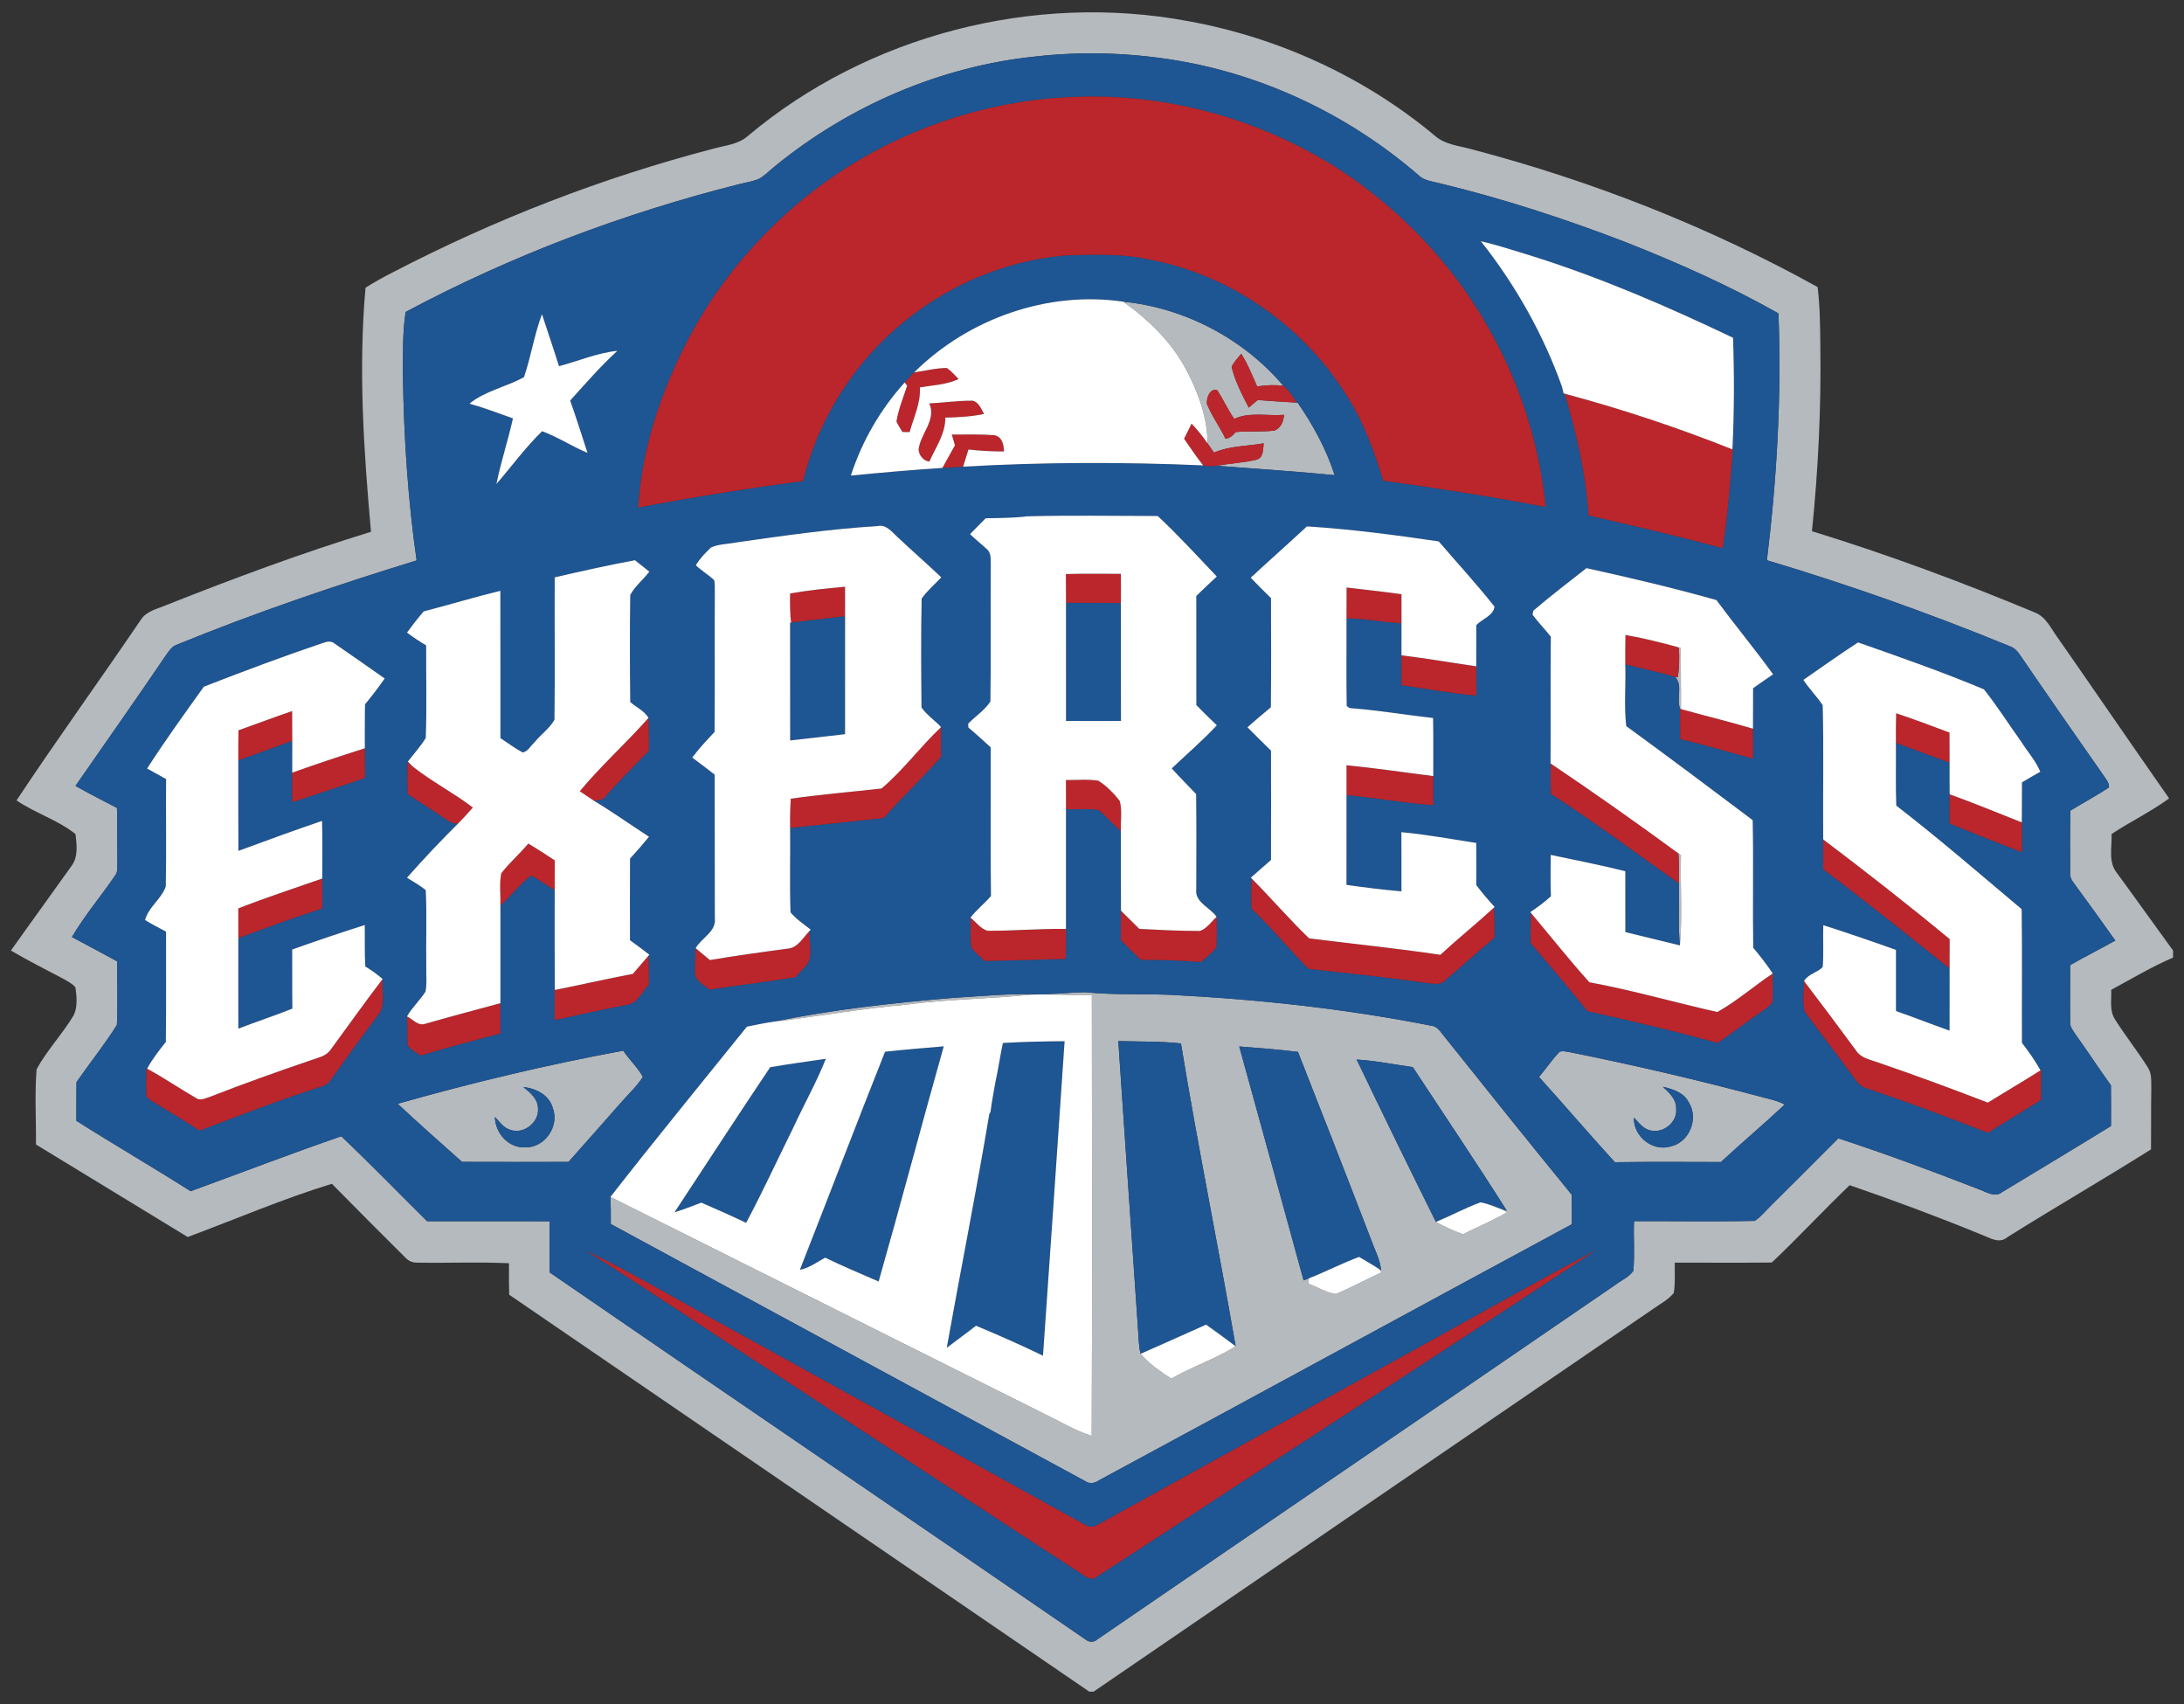 <?xml version="1.0" encoding="utf-8"?>
<!-- Generator: Adobe Illustrator 17.0.0, SVG Export Plug-In . SVG Version: 6.00 Build 0)  -->
<!DOCTYPE svg PUBLIC "-//W3C//DTD SVG 1.1//EN" "http://www.w3.org/Graphics/SVG/1.1/DTD/svg11.dtd">
<svg version="1.1" id="Layer_1" xmlns="http://www.w3.org/2000/svg" xmlns:xlink="http://www.w3.org/1999/xlink" x="0px" y="0px"
	 width="200px" height="156px" viewBox="0 0 200 156" style="enable-background:new 0 0 200 156;" xml:space="preserve">
<rect x="0" y="0" width="200" height="156" fill="#333333" stroke="none"/>
<path id="color3" style="fill:#B5BABE;" d="M193.371,76.352c1.723-1.137,3.597-2.04,5.267-3.258
	c-3.42-4.889-6.786-9.81-10.196-14.703c-0.625-0.836-1.075-1.938-2.121-2.327c-6.68-2.78-13.473-5.309-20.391-7.431
	c0.573-5.615,0.847-11.26,0.768-16.905c-0.02-1.818-0.026-3.641-0.25-5.449c-9.957-5.516-20.639-9.712-31.646-12.603
	c-1.176-0.333-2.494-0.421-3.438-1.279c-6.435-5.362-14.294-8.961-22.529-10.455C94.717-0.71,79.477,3.199,68.474,12.459
	c-0.87,0.769-2.067,0.848-3.135,1.15c-10.175,2.648-20.034,6.474-29.36,11.318c-0.857,0.431-1.691,0.904-2.505,1.412
	c-0.668,7.442-0.164,14.923,0.5,22.346c-6.343,1.945-12.563,4.258-18.729,6.704c-0.83,0.354-1.842,0.545-2.357,1.364
	c-3.753,5.531-7.68,10.952-11.375,16.523c1.718,1.17,3.781,1.786,5.405,3.086c0.106,0.953,0.257,2.059-0.349,2.888
	C4.725,81.847,2.84,84.421,1,87.023c1.565,0.913,3.174,1.739,4.778,2.574c0.399,0.225,0.824,0.439,1.131,0.793
	c0.111,0.83,0.211,1.746-0.146,2.532c-1.025,1.728-2.452,3.203-3.411,4.968c-0.185,2.283-0.037,4.592-0.058,6.887
	c4.628,2.827,9.268,5.64,13.896,8.47c4.394-1.634,8.715-3.497,13.202-4.873c2.231,2.266,4.474,4.52,6.731,6.76
	c0.303,0.352,0.745,0.484,1.202,0.462c2.761,0.043,5.525-0.077,8.287,0.053c-0.013,0.959-0.008,1.918,0.016,2.88
	c17.708,12.114,35.422,24.223,53.126,36.342h0.391c17.103-11.708,34.215-23.408,51.331-35.103c0.621-0.438,1.329-0.795,1.802-1.406
	c0.148-0.914,0.08-1.844,0.086-2.766c2.961-0.011,5.924,0.02,8.885-0.011c2.441-2.296,4.71-4.767,7.135-7.08
	c4.047,1.383,8.053,2.883,12.012,4.501c0.768,0.28,1.662,0.915,2.421,0.264c4.355-2.734,8.813-5.304,13.162-8.044
	c0.019-1.86-0.002-3.721,0.027-5.582c-0.019-0.652,0.064-1.366-0.325-1.934c-0.943-1.504-2.059-2.891-3.002-4.392
	c-0.523-0.801-0.301-1.802-0.344-2.698c1.87-1.015,3.705-2.115,5.663-2.953v-0.649c-1.723-2.358-3.409-4.742-5.137-7.094
	C193.035,78.921,193.416,77.542,193.371,76.352z M189.574,88.355c0.005,1.737-0.022,3.475,0.002,5.215
	c-0.034,0.465,0.298,0.821,0.531,1.189c1.092,1.517,2.109,3.084,3.201,4.601c0.015,1.242,0.007,2.484,0.007,3.727
	c-3.298,2.034-6.627,4.019-9.939,6.032c-0.695,0.576-1.529-0.031-2.233-0.27c-4.23-1.644-8.489-3.226-12.801-4.636
	c-2.047,2.065-4.112,4.11-6.17,6.161c-0.489,0.467-0.907,1.025-1.48,1.395c-3.684,0.082-7.374,0.016-11.057,0.028
	c-0.062,1.516,0.079,3.04-0.064,4.55c-0.38,0.558-1.048,0.835-1.575,1.231c-15.83,10.856-31.694,21.668-47.524,32.52
	c-0.3,0.277-0.758,0.255-1.061,0c-16.337-11.236-32.749-22.37-49.081-33.612c-0.005-1.562,0-3.121-0.005-4.68
	c-3.737,0-7.476-0.008-11.216-0.005c-2.619-2.591-5.182-5.244-7.859-7.776c-4.627,1.597-9.196,3.353-13.792,5.029
	c-3.459-2.196-7.003-4.254-10.465-6.445c0.005-1.182-0.002-2.363,0.011-3.542c1.216-1.753,2.569-3.424,3.7-5.235
	c0.098-1.936,0.01-3.879,0.032-5.818c-1.383-0.744-2.759-1.496-4.15-2.228c1.177-2,2.698-3.774,3.996-5.694
	c0.221-0.31,0.136-0.714,0.169-1.065c-0.027-1.687,0.018-3.375-0.04-5.061C9.438,73.311,8.162,72.65,6.91,71.95
	c2.79-4.017,5.61-8.015,8.356-12.064c0.249-0.344,0.502-0.723,0.925-0.864c7.185-2.939,14.545-5.434,21.96-7.715
	c-0.801-5.607-1.171-11.273-1.253-16.937c0.021-1.937-0.055-3.889,0.248-5.812c9.622-5.139,19.902-9.016,30.476-11.683
	c0.623-0.161,1.271-0.251,1.868-0.494c0.555-0.309,0.993-0.775,1.482-1.171c6.789-5.536,15.166-9.156,23.898-10.045
	c4.043-0.454,8.15-0.351,12.169,0.254c8.425,1.263,16.416,5.05,22.853,10.61c0.521,0.523,1.285,0.571,1.962,0.753
	c5.786,1.398,11.463,3.248,17.019,5.388c4.786,1.889,9.506,3.985,13.987,6.519c0.296,7.547-0.142,15.109-1.056,22.6
	c7.526,2.243,14.941,4.876,22.206,7.856c0.436,0.135,0.745,0.473,0.991,0.842c2.567,3.758,5.172,7.492,7.782,11.221
	c0.178,0.262,0.381,0.54,0.341,0.881c-1.144,0.761-2.362,1.412-3.534,2.124c-0.033,1.874-0.026,3.748-0.017,5.621
	c-0.048,0.407,0.139,0.77,0.386,1.078c1.266,1.724,2.518,3.452,3.752,5.193C192.339,86.871,190.939,87.579,189.574,88.355z
	 M118.745,36.861c-1.193-0.064-2.382-0.153-3.573-0.241c-0.272,0.233-0.544,0.465-0.817,0.7c-0.614-1.205-1.264-2.42-1.57-3.743
	c0.222-0.446,0.565-0.81,0.883-1.191c0.595,0.941,1.009,1.977,1.454,2.994c0.795-0.127,1.604-0.163,2.405-0.057
	c-3.642-4.311-9.041-7.144-14.654-7.704c2.312,1.649,4.398,3.671,5.746,6.203c1.099,2.082,1.964,4.389,1.964,6.772
	c0.197,0.281,0.39,0.564,0.59,0.844c1.437-0.623,3.029-0.587,4.551-0.852c-0.071,0.539,0,1.322-0.667,1.499
	c-1.206,0.288-2.451,0.343-3.671,0.555c3.613,0.277,7.23,0.507,10.838,0.861c-0.77-2.378-1.974-4.587-3.391-6.635L118.745,36.861z
	 M116.684,39.422c-1.174,0.132-2.36,0.024-3.537,0.132c-0.238,0.305-0.521,0.566-0.92,0.621c-0.518-1.097-1.259-2.082-1.706-3.208
	c-0.053-0.529,0.274-1.456,0.944-1.247c0.562,0.851,0.976,1.792,1.558,2.629c1.424-0.658,3.044-0.246,4.556-0.37
	C117.552,38.571,117.289,39.224,116.684,39.422z M153.932,64.913l-0.079-0.053c-0.375-0.92,0.305-2.149-0.481-2.905l0.031,0.004
	l0.238,0.045c0.15-0.881,0.15-1.777,0.106-2.662c-0.082-0.041-0.245-0.121-0.328-0.164c0.128,0.037,0.381,0.106,0.507,0.14
	C153.911,61.181,153.947,63.047,153.932,64.913z M153.836,86.546c-0.18-1.885-0.05-3.781-0.084-5.672
	c0.021-0.916,0.011-1.836-0.053-2.751c0.058,0.042,0.177,0.128,0.236,0.172C153.86,81.044,154.072,83.803,153.836,86.546z
	 M94.342,91.064c1.882-0.084,3.764,0.078,5.645,0.051c0.019,13.443,0.046,26.889-0.013,40.332c-1.134-0.346-2.18-0.897-3.222-1.452
	c-13.62-6.798-27.235-13.611-40.851-20.421c0.034,0.828,0.038,1.654,0.034,2.485c14.475,7.84,28.945,15.683,43.42,23.524
	c0.404,0.292,0.888,0.222,1.276-0.058c14.449-7.796,28.866-15.652,43.313-23.448c0.005-0.901,0.005-1.802-0.015-2.701
	c-3.899-4.781-7.765-9.593-11.609-14.416c-0.359-0.403-0.64-0.997-1.24-1.054c-7.917-1.565-15.965-2.432-24.02-2.835
	c-2.56-0.098-5.126,0.03-7.68-0.236c-1.585,0.028-3.163,0.24-4.753,0.189c-2.485-0.063-4.958,0.192-7.434,0.336
	c-5.486,0.463-10.974,1.068-16.369,2.178c4.054-0.477,8.076-1.213,12.149-1.565C86.747,91.464,90.561,91.462,94.342,91.064z
	 M129.376,97.692c2.875,4.376,5.809,8.719,8.609,13.143l-0.353-0.083l0.37,0.233c-1.292,0.766-2.688,1.329-4.024,2.007
	c-0.857-0.311-1.688-0.681-2.482-1.125c-2.458-4.936-4.871-9.894-7.26-14.866C125.964,97.101,127.663,97.457,129.376,97.692z
	 M118.861,96.299c2.259,5.738,4.506,11.482,6.718,17.241c0.323,0.909,0.809,1.779,0.893,2.759l-0.172-0.113l0.219,0.293
	c-1.393,0.648-2.753,1.368-4.157,1.982c-0.899-0.077-1.686-0.655-2.54-0.93c0.008-0.125,0.026-0.376,0.034-0.5
	c-0.119,0.045-0.359,0.139-0.479,0.187c-1.96-7.14-3.918-14.281-5.894-21.416C115.277,95.941,117.074,96.077,118.861,96.299z
	 M108.146,95.525c1.518,9.266,3.403,18.473,5.01,27.725c-1.86,1.176-3.991,1.858-5.895,2.965c-0.999-0.669-2.03-1.342-2.804-2.276
	c-0.188-0.673-0.173-1.378-0.231-2.068c-0.598-8.854-1.229-17.706-1.818-26.559C104.321,95.367,106.24,95.32,108.146,95.525z
	 M58.872,98.589c-0.483-0.881-1.245-1.565-1.796-2.4c-6.956,1.282-13.851,2.927-20.655,4.86c1.924,1.818,3.922,3.554,5.893,5.32
	c3.251,0.013,6.499,0.008,9.747,0.006c1.593-1.802,3.202-3.593,4.78-5.405C57.528,100.184,58.309,99.471,58.872,98.589z
	 M48.088,105.039c-1.527,0.076-2.743-1.312-2.767-2.782c0.423,0.422,0.775,0.989,1.382,1.167c1.223,0.476,2.687-0.666,2.566-1.959
	c-0.014-0.864-0.726-1.459-1.348-1.948c1.16,0.122,2.381,0.724,2.706,1.938C51.254,103.11,49.871,105.1,48.088,105.039z
	 M143.779,96.329c-0.32-0.032-0.664-0.164-0.971-0.029c-0.689,0.711-1.231,1.543-1.873,2.294c2.331,2.588,4.6,5.232,6.947,7.806
	c3.236-0.047,6.472-0.022,9.709-0.016c1.92-1.782,3.928-3.467,5.838-5.257c-0.568-0.33-1.218-0.466-1.847-0.628
	C155.695,98.921,149.754,97.529,143.779,96.329z M153.007,104.951c-1.658,0.519-3.452-0.921-3.383-2.636
	c0.457,0.461,0.872,1.069,1.563,1.186c1.162,0.259,2.441-0.785,2.308-2.001c0.035-0.865-0.647-1.47-1.218-2.008
	c0.905,0.217,1.91,0.515,2.364,1.417C155.592,102.372,154.716,104.569,153.007,104.951z"/>
<path id="color2" style="fill:#1E5593;" d="M189.574,79.838c-0.009-1.873-0.017-3.747,0.017-5.621
	c1.172-0.713,2.39-1.364,3.534-2.124c0.04-0.341-0.163-0.618-0.341-0.881c-2.61-3.728-5.215-7.463-7.782-11.221
	c-0.246-0.369-0.556-0.708-0.991-0.842c-7.265-2.981-14.68-5.613-22.206-7.856c0.914-7.492,1.353-15.053,1.056-22.6
	c-4.481-2.534-9.201-4.63-13.987-6.519c-5.555-2.141-11.233-3.991-17.019-5.388c-0.677-0.182-1.441-0.23-1.962-0.753
	c-6.437-5.56-14.428-9.347-22.853-10.61c-4.019-0.606-8.127-0.708-12.169-0.254c-8.732,0.888-17.108,4.509-23.898,10.045
	c-0.489,0.397-0.928,0.862-1.482,1.171c-0.597,0.243-1.245,0.333-1.868,0.494c-10.573,2.667-20.854,6.544-30.476,11.683
	c-0.303,1.922-0.228,3.875-0.248,5.812c0.082,5.663,0.452,11.329,1.253,16.937c-7.416,2.281-14.775,4.776-21.96,7.715
	c-0.423,0.14-0.676,0.52-0.925,0.864C12.52,63.935,9.7,67.933,6.91,71.95c1.253,0.7,2.528,1.361,3.802,2.016
	c0.058,1.686,0.013,3.374,0.04,5.061c-0.032,0.351,0.052,0.755-0.169,1.065c-1.299,1.92-2.82,3.694-3.996,5.694
	c1.391,0.732,2.767,1.484,4.15,2.228c-0.022,1.94,0.066,3.883-0.032,5.818c-1.131,1.811-2.484,3.482-3.7,5.235
	c-0.013,1.179-0.005,2.36-0.011,3.542c3.462,2.191,7.006,4.249,10.465,6.445c4.596-1.677,9.165-3.432,13.792-5.029
	c2.677,2.532,5.24,5.185,7.859,7.776c3.74-0.003,7.479,0.005,11.216,0.005c0.005,1.559,0,3.118,0.005,4.68
	c16.332,11.242,32.743,22.376,49.081,33.612c0.303,0.255,0.761,0.277,1.061,0c15.83-10.853,31.694-21.664,47.524-32.52
	c0.526-0.396,1.195-0.674,1.575-1.231c0.142-1.51,0.002-3.034,0.064-4.55c3.683-0.012,7.373,0.054,11.057-0.028
	c0.573-0.37,0.991-0.928,1.48-1.395c2.058-2.051,4.123-4.097,6.17-6.161c4.313,1.41,8.571,2.991,12.801,4.636
	c0.704,0.239,1.538,0.846,2.233,0.27c3.311-2.013,6.64-3.998,9.939-6.032c0-1.243,0.008-2.485-0.007-3.727
	c-1.093-1.518-2.11-3.084-3.201-4.601c-0.233-0.368-0.565-0.724-0.531-1.189c-0.024-1.74,0.003-3.478-0.002-5.215
	c1.366-0.777,2.765-1.484,4.138-2.246c-1.234-1.742-2.486-3.469-3.752-5.193C189.713,80.608,189.526,80.246,189.574,79.838z
	 M162.375,61.734c-0.618,0.415-1.229,0.839-1.834,1.271c-0.005,1.233,0,2.47-0.011,3.704c0.011,0.913,0.016,1.824,0.002,2.736
	c-2.222-0.587-4.421-1.271-6.661-1.781c-0.025-0.936-0.025-1.871-0.019-2.805c-0.375-0.92,0.305-2.149-0.481-2.905l0.031,0.004
	c-1.509-0.434-3.042-0.768-4.567-1.143c0.066,1.882-0.13,3.801,0.092,5.659c3.888,2.827,7.733,5.719,11.577,8.607
	c0.081,3.892-0.011,7.788,0.048,11.683c0.634,0.753,1.237,1.538,1.79,2.355c-0.035,0.88,0.026,1.762-0.032,2.642
	c-0.312,0.402-0.761,0.664-1.165,0.965c-1.308,0.888-2.551,1.866-3.858,2.754c-3.94-1.094-7.92-2.032-11.913-2.913
	c-1.69-2.122-3.473-4.164-5.204-6.249c-0.013-0.909-0.008-1.816,0.044-2.722c-0.018-0.024-0.057-0.072-0.076-0.092
	c0.659-0.445,1.297-0.914,1.885-1.449c-0.046-1.265-0.03-2.528-0.017-3.791c2.28,0.476,4.57,0.931,6.831,1.493
	c0,1.857-0.005,3.715,0.004,5.573c1.664,0.404,3.33,0.804,4.994,1.216c-0.18-1.885-0.05-3.781-0.084-5.672
	c-3.892-2.747-7.711-5.604-11.717-8.194c-0.05-0.922-0.056-1.848-0.01-2.767l-0.035-0.022c0.028-3.866-0.019-7.734,0.027-11.598
	c-0.535-0.698-1.162-1.314-1.676-2.025c0.022-0.092,0.061-0.274,0.08-0.367c1.579-1.347,3.23-2.611,4.863-3.89
	c3.99,0.88,7.967,1.813,11.899,2.923C158.878,57.225,160.702,59.424,162.375,61.734z M65.46,54.186
	c-0.024-0.362,0.042-0.745-0.074-1.094c-0.529-0.481-1.147-0.851-1.667-1.343c0.364-0.613,0.87-1.139,1.39-1.625
	c0.719-0.333,1.543-0.309,2.31-0.465c4.294-0.614,8.599-1.232,12.93-1.496c0.819-0.188,1.318,0.539,1.855,1.015
	c1.318,1.237,2.68,2.431,3.995,3.674c-0.597,0.649-1.29,1.223-1.799,1.947c-0.069,3.316-0.043,6.646-0.013,9.965
	c0.476,0.698,1.227,1.176,1.794,1.802c-0.013,0.907-0.013,1.81,0,2.716c-1.704,1.911-3.557,3.687-5.254,5.608
	c-2.859,0.294-5.715,0.608-8.572,0.903c0.034,2.577-0.058,5.159,0.04,7.733c0.523,0.623,1.213,1.076,1.845,1.579l-0.106,0.124
	c-0.079,1.14,0.465,2.582-0.555,3.43c-0.248,0.272-0.502,0.539-0.75,0.809c-2.613,0.409-5.241,0.729-7.854,1.128
	c-0.447-0.396-1.079-0.676-1.301-1.262c-0.079-0.84,0.019-1.687,0.029-2.529c0.536-0.95,1.91-1.515,1.757-2.746
	c-0.021-4.381,0.005-8.762-0.015-13.142c-0.68-0.526-1.362-1.052-2.054-1.563c0.619-0.832,1.334-1.588,2.045-2.344
	C65.478,62.735,65.431,58.462,65.46,54.186z M135.195,63.679c-2.3-0.198-4.569-0.629-6.852-0.951
	c-0.008-0.912-0.008-1.821-0.003-2.733c0-0.981,0-1.96,0.003-2.944c-1.687-0.069-3.347-0.438-5.034-0.438
	c0.013,2.658-0.032,5.322,0.019,7.981c0.171,0.33,0.568,0.229,0.869,0.283c2.358,0.2,4.691,0.599,7.041,0.858
	c0.033,1.773,0.01,3.547,0.016,5.32c0,0.886,0,1.771,0.003,2.659c-2.661-0.196-5.291-0.682-7.947-0.925
	c-0.006,2.739,0.002,5.48-0.003,8.221c1.67,0.238,3.348,0.45,5.032,0.594c0-1.804,0.005-3.612-0.007-5.417
	c2.303,0.207,4.573,0.637,6.856,0.986c0.01,1.287,0.008,2.574,0.005,3.861c0.526,0.692,1.092,1.356,1.682,2.003l-0.078,0.069
	c0.069,0.912,0.074,1.83,0.052,2.744c-1.527,1.287-3.012,2.621-4.526,3.919c-0.471,0.505-1.195,0.24-1.788,0.211
	c-3.551-0.525-7.126-0.884-10.694-1.279c-1.784-1.791-3.38-3.765-5.217-5.507c-0.047-0.92-0.047-1.839,0.008-2.756
	c-0.022-0.024-0.064-0.069-0.084-0.09c0.614-0.539,1.229-1.081,1.845-1.618c0.011-3.334,0.011-6.672,0-10.007
	c-0.729-0.703-1.44-1.424-2.157-2.141c0.703-0.62,1.418-1.233,2.144-1.828c0.038-3.333,0.02-6.663,0.013-9.995
	c-0.635-0.608-1.25-1.237-1.858-1.869c1.702-1.58,3.446-3.113,5.145-4.698c4.042,0.256,8.066,0.785,12.072,1.374
	c1.708,1.988,3.485,3.917,5.109,5.97c-0.084,0.827-1.136,1.136-1.668,1.697c0.003,1.258,0.003,2.518-0.003,3.776
	C135.195,61.898,135.195,62.787,135.195,63.679z M111.387,42.641c-0.401,0.045-0.814,0.055-1.207-0.035
	c-7.323-0.317-14.662-0.303-21.979,0.117c-0.634,0.034-1.271,0.071-1.903,0.116c-2.798,0.18-5.589,0.431-8.38,0.7
	c1.015-3.148,2.709-6.068,4.926-8.521c0.291-0.308,0.585-0.62,0.878-0.933c4.944-4.912,12.233-7.492,19.151-6.466
	c5.612,0.56,11.012,3.393,14.654,7.704c0.507,0.422,0.861,0.99,1.218,1.538l0.089,0.005c1.417,2.048,2.621,4.257,3.391,6.635
	C118.617,43.148,115,42.918,111.387,42.641z M109.538,72.699c0.041,2.904,0.013,5.811,0.013,8.715
	c-0.16,1.199,1.282,1.662,1.86,2.523l0.019-0.019c-0.039,0.943,0.074,1.901-0.063,2.842c-0.399,0.505-0.92,0.89-1.403,1.308
	c-1.83-0.14-3.664-0.206-5.496-0.201c-0.625-0.584-1.226-1.197-1.822-1.81c0.002-0.895,0.002-1.788,0.008-2.682
	c-0.017-2.431,0-4.86-0.008-7.288c-0.728-0.608-1.327-1.354-2.064-1.945c-0.98-0.132-1.977-0.022-2.963-0.056
	c0,3.652,0,7.304,0,10.96c0.016,0.911,0.008,1.826-0.026,2.739c-2.476,0.064-4.952,0.152-7.425,0.186
	c-0.409-0.386-0.851-0.742-1.195-1.189c-0.185-0.909-0.022-1.852-0.101-2.771c0.558-0.722,1.282-1.288,1.877-1.978
	c-0.056-4.536-0.008-9.074-0.024-13.611c-0.671-0.614-1.34-1.229-2.04-1.808c-0.005-0.087-0.019-0.267-0.027-0.357
	c0.666-0.687,1.512-1.22,2.04-2.032c0.069-4.13-0.002-8.266,0.035-12.399c-0.029-0.491,0.079-1.049-0.264-1.456
	c-0.524-0.513-1.113-0.952-1.636-1.467c0.472-0.491,0.953-0.972,1.434-1.455c1.269-0.027,2.543-0.019,3.805-0.178
	c3.98-0.106,7.966-0.031,11.948-0.031c1.886,1.763,3.633,3.671,5.412,5.542c-0.632,0.589-1.26,1.178-1.877,1.781
	c0.006,3.33-0.002,6.66,0.004,9.99c0.615,0.626,1.238,1.245,1.878,1.85c-1.301,1.398-2.756,2.637-4.136,3.953
	C108.028,71.149,108.797,71.911,109.538,72.699z M68.399,93.987c0.806-0.154,1.609-0.338,2.426-0.449
	c5.394-1.11,10.883-1.715,16.369-2.178c2.477-0.143,4.95-0.399,7.434-0.336c1.59,0.051,3.168-0.161,4.753-0.189
	c2.553,0.266,5.119,0.137,7.68,0.236c8.055,0.404,16.103,1.27,24.02,2.835c0.6,0.057,0.88,0.652,1.24,1.054
	c3.844,4.823,7.71,9.635,11.609,14.416c0.02,0.898,0.02,1.799,0.015,2.701c-14.447,7.796-28.864,15.652-43.313,23.448
	c-0.388,0.28-0.873,0.35-1.276,0.058c-14.475-7.841-28.945-15.684-43.42-23.524c0.003-0.831,0-1.657-0.034-2.485
	C59.998,104.326,64.224,99.173,68.399,93.987z M140.401,23.47c6.29,1.99,12.358,4.609,18.303,7.45
	c0.123,3.402,0.109,6.818-0.054,10.219l0.036,0.013c-0.246,3.019-0.462,6.042-0.936,9.033c-4.064-1.107-8.169-2.054-12.273-3
	c-0.253-3.792-1.094-7.513-2.191-11.144l-0.099-0.026c-0.054-0.209-0.104-0.415-0.151-0.624c-1.72-4.807-4.258-9.307-7.425-13.308
	C137.23,22.461,138.811,22.987,140.401,23.47z M62.657,31.782c3.366-6.728,8.623-12.47,14.972-16.496
	c6.329-3.98,13.734-6.249,21.213-6.424c8.571-0.265,17.173,2.259,24.313,6.99c5.693,3.853,10.486,9.061,13.689,15.156
	c2.564,4.757,4.157,10.026,4.701,15.398c-4.934-0.937-9.898-1.72-14.872-2.399c-0.798-2.627-1.747-5.24-3.211-7.585
	c-3.964-6.482-10.687-11.247-18.171-12.658c-2.458-0.555-4.995-0.46-7.492-0.394c-6.213,0.457-12.185,3.24-16.668,7.542
	c-3.697,3.547-6.371,8.143-7.592,13.122c-5.05,0.671-10.085,1.474-15.09,2.428C58.756,41.342,60.368,36.351,62.657,31.782z
	 M47.987,34.524c0.637-1.876,0.939-3.889,1.644-5.76c0.517,1.588,1.065,3.163,1.559,4.759c1.781-0.467,3.502-1.22,5.346-1.406
	c-1.538,1.417-2.923,2.997-4.321,4.553c0.563,1.585,1.063,3.192,1.588,4.791c-1.421-0.589-2.713-1.453-4.159-1.984
	c-1.527,1.485-2.788,3.224-4.186,4.831c0.412-2.027,1.068-3.991,1.515-6.007c-1.324-0.462-2.632-0.97-3.983-1.345
	C44.435,35.775,46.375,35.423,47.987,34.524z M38.801,55.972c2.344-0.607,4.664-1.314,7.019-1.884c0.01,4.495,0,8.99,0.005,13.485
	c0.674,0.447,1.329,0.931,2.043,1.315c0.484-0.1,0.727-0.618,1.074-0.927c0.576-0.717,1.374-1.26,1.831-2.063
	c0.058-4.345,0-8.695,0.024-13.043c2.441-0.56,4.886-1.112,7.349-1.567c0.438,0.349,0.878,0.695,1.316,1.044
	c-0.547,0.738-1.327,1.333-1.747,2.141c-0.05,3.263-0.04,6.532,0,9.796c0.547,0.481,1.3,0.812,1.672,1.45
	c0.035,0.999,0.04,1.999,0.04,2.998c-1.398,1.471-2.878,2.872-4.175,4.433c-0.212,0.043-0.635,0.125-0.846,0.167
	c1.718,1.028,3.346,2.199,5.029,3.283c-0.557,0.687-1.139,1.353-1.739,2.001c-0.015,2.492-0.008,4.983-0.005,7.473
	c0.6,0.431,1.195,0.87,1.774,1.327l-0.067,0.077c0.025,0.888,0.025,1.776,0.025,2.663c-0.619,0.637-1.012,1.673-1.975,1.84
	c-2.228,0.423-4.442,0.914-6.654,1.405c-0.002-0.919-0.002-1.839,0.011-2.756c-0.022-3.063-0.008-6.123-0.008-9.184
	c-0.754-0.38-1.417-0.913-2.165-1.3c-1.036,0.806-1.831,1.871-2.807,2.747c0,2.982,0,5.963,0,8.947c0.003,0.92,0.005,1.842,0,2.766
	c-2.439,0.648-4.883,1.279-7.293,2.025c-0.402-0.299-0.907-0.508-1.189-0.934c-0.076-0.883-0.008-1.77-0.071-2.653
	c0.47-0.823,1.184-1.465,1.691-2.26c0.153-0.737,0.053-1.504,0.074-2.252c-0.04-2.349,0.069-4.706-0.051-7.051
	c-0.534-0.43-1.138-0.764-1.715-1.131c1.517-1.728,3.102-3.393,4.73-5.012l-0.211,0.053c-0.307-0.031-0.584-0.136-0.833-0.312
	c-1.191-0.812-2.408-1.588-3.617-2.374c-0.04-0.972-0.04-1.948-0.017-2.922l0.54,0.441c-0.178-0.161-0.35-0.33-0.515-0.502
	c0.549-0.719,1.167-1.39,1.638-2.162c0.108-2.822,0.029-5.656,0.037-8.48c-0.608-0.354-1.192-0.751-1.755-1.171
	C37.757,57.249,38.259,56.597,38.801,55.972z M33.429,64.482c-0.029,1.34-0.011,2.68-0.018,4.02
	c-0.006,0.901-0.003,1.807,0.021,2.71c-2.207,0.775-4.439,1.476-6.657,2.226c-0.019-0.901-0.019-1.802-0.013-2.703
	c0-0.974,0-1.948,0.003-2.92c-1.647,0.594-3.291,1.204-4.941,1.789c0.007,2.764-0.012,5.529,0.01,8.292
	c2.545-0.942,5.092-1.869,7.661-2.747c0.045,1.759,0.022,3.518,0.016,5.279c0.017,0.911,0.017,1.824,0,2.735
	c-2.584,0.84-5.14,1.771-7.685,2.716c0.002,2.763-0.008,5.528,0.002,8.292c1.641-0.633,3.312-1.184,4.945-1.833
	c-0.024-1.805-0.002-3.608-0.016-5.41c2.201-0.79,4.421-1.533,6.649-2.246c0.024,1.265-0.029,2.534,0.053,3.8
	c0.562,0.33,1.089,0.716,1.583,1.141c-0.145,1.118,0.353,2.445-0.476,3.37c-1.287,1.71-2.544,3.44-3.789,5.182
	c-0.367,0.478-0.65,1.118-1.29,1.278c-3.789,1.195-7.492,2.644-11.206,4.049c-1.391-0.909-2.819-1.758-4.238-2.622
	c-0.248-0.201-0.692-0.343-0.639-0.74c-0.034-0.779,0-1.564,0.005-2.343l0.066,0.037c0.47-0.883,1.094-1.668,1.713-2.45
	c0.047-3.364,0.008-6.728,0.021-10.093c-0.642-0.353-1.308-0.671-1.923-1.069c0.306-1.18,1.506-1.924,1.897-3.07
	c0.067-3.276,0.003-6.555,0.029-9.833c-0.579-0.325-1.157-0.645-1.739-0.961c1.639-2.558,3.428-5.024,5.199-7.496
	c3.631-1.411,7.28-2.782,10.974-4.027c0.33-0.116,0.727-0.171,1.01,0.087c1.532,1.051,3.058,2.118,4.577,3.188
	C34.665,62.929,34.06,63.716,33.429,64.482z M42.313,106.368c-1.971-1.766-3.969-3.502-5.893-5.32
	c6.804-1.933,13.699-3.578,20.655-4.86c0.552,0.835,1.314,1.52,1.796,2.4c-0.562,0.883-1.344,1.595-2.032,2.381
	c-1.578,1.812-3.187,3.603-4.78,5.405C48.812,106.376,45.564,106.381,42.313,106.368z M110.531,137.763
	c-3.348,2.221-6.731,4.394-10.101,6.586c-0.386,0.356-0.842,0.108-1.2-0.14c-9.228-6.034-18.467-12.047-27.69-18.087
	c-5.988-3.837-11.863-7.849-17.883-11.63c4.495,2.17,8.79,4.741,13.174,7.124c10.832,5.986,21.675,11.962,32.497,17.969
	c0.353,0.229,0.792,0.255,1.16,0.028c10.284-5.663,20.55-11.372,30.837-17.027c4.945-2.749,9.875-5.518,14.871-8.168
	C134.363,122.275,122.418,129.975,110.531,137.763z M157.591,106.384c-3.237-0.006-6.473-0.031-9.709,0.016
	c-2.347-2.574-4.616-5.219-6.947-7.806c0.642-0.751,1.184-1.583,1.873-2.294c0.307-0.135,0.651-0.003,0.971,0.029
	c5.975,1.201,11.916,2.593,17.803,4.17c0.629,0.162,1.279,0.298,1.847,0.628C161.519,102.917,159.512,104.602,157.591,106.384z
	 M186.912,100.694c-1.618,1.012-3.258,1.988-4.868,3.012c-3.663-1.439-7.353-2.812-11.081-4.071
	c-0.666-0.143-1.012-0.767-1.397-1.26c-1.401-1.922-2.86-3.8-4.264-5.715c-0.307-0.899-0.068-1.908-0.099-2.847
	c0.362-0.624,1.208-0.769,1.709-1.277c0.108-1.276,0.009-2.56,0.056-3.838c2.23,0.718,4.45,1.471,6.657,2.267
	c-0.005,1.865-0.003,3.731,0,5.597c1.644,0.565,3.261,1.213,4.903,1.793c0.012-1.901,0.002-3.797,0.006-5.698
	c-3.833-3.055-7.648-6.132-11.57-9.073c-0.01-0.911-0.01-1.823-0.005-2.735c-0.037-4.094,0.064-8.195-0.048-12.286
	c-0.536-0.808-1.236-1.498-1.768-2.318c1.668-1.147,3.311-2.331,5.011-3.432c3.868,1.355,7.746,2.711,11.524,4.296
	c1.218,1.524,2.259,3.185,3.399,4.767c0.578,0.931,1.34,1.757,1.765,2.78c-0.568,0.315-1.125,0.64-1.678,0.974
	c-0.006,1.221-0.003,2.441-0.016,3.662c0.016,0.909,0.018,1.821,0.013,2.731c-2.22-0.851-4.424-1.745-6.631-2.63
	c0.006-0.89,0.006-1.784,0.01-2.674c-0.01-0.968-0.01-1.935-0.006-2.903c-1.637-0.607-3.277-1.209-4.913-1.812
	c0.021,1.916-0.034,3.834,0.034,5.751c3.93,3.033,7.683,6.287,11.483,9.479c0.052,4.077,0.008,8.157,0.024,12.238
	c0.619,0.801,1.205,1.632,1.699,2.519l0.069-0.043C186.912,98.86,186.909,99.777,186.912,100.694z M102.648,55.209
	c0,3.597-0.006,7.196,0.003,10.793c-1.678,0.006-3.354,0.008-5.03,0c-0.002-3.605-0.002-7.211-0.002-10.816
	C99.294,55.193,100.973,55.183,102.648,55.209z M72.452,56.993c1.644-0.22,3.294-0.376,4.937-0.587
	c-0.008,3.602-0.005,7.204-0.003,10.805c-1.676,0.194-3.351,0.395-5.026,0.577c-0.011-3.594,0.002-7.188-0.007-10.783L72.452,56.993
	z M104.226,121.87c-0.598-8.854-1.229-17.706-1.818-26.559c1.913,0.055,3.833,0.008,5.738,0.213
	c1.518,9.266,3.403,18.473,5.01,27.725c-0.892-0.672-1.797-1.334-2.706-1.982c-2.001,0.885-3.989,1.797-5.993,2.671
	C104.268,123.265,104.284,122.56,104.226,121.87z M89.377,121.369c-0.88,0.689-1.792,1.336-2.677,2.021
	c1.274-7.144,2.704-14.26,3.898-21.414l0.11-0.188c0.106-0.904,0.293-1.795,0.441-2.693c0.267-1.198,0.434-2.413,0.69-3.613
	c1.881-0.112,3.766-0.148,5.65-0.164c-0.642,9.598-1.311,19.194-1.979,28.791C93.491,123.139,91.446,122.225,89.377,121.369z
	 M73.251,116.252c2.611-6.652,5.163-13.327,7.799-19.968c1.789-0.194,3.584-0.342,5.375-0.495
	c-2.022,7.166-3.921,14.368-5.962,21.53c-1.641-0.712-3.287-1.41-4.899-2.186C74.818,115.551,74.104,116.077,73.251,116.252z
	 M119.378,117.219c-1.96-7.14-3.918-14.281-5.894-21.416c1.793,0.138,3.59,0.275,5.377,0.497c2.259,5.738,4.506,11.482,6.718,17.241
	c0.323,0.909,0.809,1.779,0.893,2.759l-0.172-0.113c-0.597-0.4-1.226-0.748-1.843-1.118c-1.564,0.581-3.046,1.358-4.6,1.963
	C119.738,117.077,119.498,117.171,119.378,117.219z M61.769,110.985c2.923-4.427,5.806-8.882,8.765-13.284
	c1.691-0.284,3.393-0.519,5.093-0.767c-0.867,2.172-2.024,4.216-3,6.342c-1.435,2.891-2.782,5.824-4.299,8.674
	c-1.353-0.645-2.725-1.254-4.102-1.849C63.415,110.414,62.601,110.726,61.769,110.985z M131.496,111.868
	c-2.458-4.936-4.871-9.894-7.26-14.866c1.728,0.099,3.426,0.455,5.139,0.69c2.875,4.376,5.809,8.719,8.609,13.143l-0.353-0.083
	c-0.677-0.248-1.343-0.565-2.059-0.677C134.178,110.584,132.866,111.3,131.496,111.868z M50.626,101.456
	c0.627,1.654-0.755,3.644-2.539,3.583c-1.527,0.076-2.743-1.312-2.767-2.782c0.423,0.422,0.775,0.989,1.382,1.167
	c1.223,0.476,2.687-0.666,2.566-1.959c-0.014-0.864-0.726-1.459-1.348-1.948C49.081,99.64,50.302,100.243,50.626,101.456z
	 M154.64,100.908c0.951,1.464,0.076,3.661-1.634,4.043c-1.658,0.519-3.452-0.921-3.383-2.636c0.457,0.461,0.872,1.069,1.563,1.186
	c1.162,0.259,2.441-0.785,2.308-2.001c0.035-0.865-0.647-1.47-1.218-2.008C153.182,99.709,154.187,100.007,154.64,100.908z"/>
<path id="color1" style="fill:#BB262C;" d="M81.131,30.912c4.482-4.302,10.455-7.085,16.668-7.542
	c2.497-0.066,5.034-0.161,7.492,0.394c7.484,1.411,14.207,6.175,18.171,12.658c1.464,2.345,2.413,4.958,3.211,7.585
	c4.973,0.679,9.938,1.462,14.872,2.399c-0.544-5.372-2.137-10.642-4.701-15.398c-3.202-6.095-7.996-11.303-13.689-15.156
	c-7.14-4.731-15.741-7.254-24.313-6.99c-7.478,0.174-14.883,2.444-21.213,6.424c-6.35,4.025-11.606,9.767-14.972,16.496
	c-2.289,4.569-3.901,9.561-4.207,14.68c5.005-0.954,10.039-1.758,15.09-2.428C74.76,39.054,77.434,34.459,81.131,30.912z
	 M117.527,35.323c0.507,0.422,0.861,0.99,1.218,1.538c-1.193-0.064-2.382-0.153-3.573-0.241c-0.272,0.233-0.544,0.465-0.817,0.7
	c-0.614-1.205-1.264-2.42-1.57-3.743c0.222-0.446,0.565-0.81,0.883-1.191c0.595,0.941,1.009,1.977,1.454,2.994
	C115.917,35.254,116.726,35.217,117.527,35.323z M83.074,35.312c-0.058-0.075-0.173-0.219-0.23-0.294
	c0.291-0.308,0.585-0.62,0.878-0.933c0.993-0.13,1.976-0.393,2.985-0.399c0.407,0.283,0.738,0.661,1.083,1.015
	c-1.112,0.521-2.359,0.558-3.551,0.766c0.09,1.43-0.568,2.743-0.938,4.091c-0.222-0.006-0.442-0.008-0.661-0.013
	c-0.19-0.315-0.394-0.623-0.544-0.96C82.273,37.458,82.72,36.393,83.074,35.312z M117.58,37.979
	c-0.028,0.592-0.291,1.245-0.895,1.443c-1.174,0.132-2.36,0.024-3.537,0.132c-0.238,0.305-0.521,0.566-0.92,0.621
	c-0.518-1.097-1.259-2.082-1.706-3.208c-0.053-0.529,0.274-1.456,0.944-1.247c0.562,0.851,0.976,1.792,1.558,2.629
	C114.448,37.69,116.068,38.103,117.58,37.979z M143.286,36.042c5.215,1.395,10.347,3.102,15.363,5.097l0.036,0.013
	c-0.246,3.019-0.462,6.042-0.936,9.033c-4.064-1.107-8.169-2.054-12.273-3C145.224,43.394,144.384,39.672,143.286,36.042z
	 M90.114,37.897c-1.165,0.253-2.359,0.301-3.547,0.338c0.024,1.453-0.883,2.73-1.458,4.019c-0.532-0.035-0.939-0.563-0.989-1.063
	c0.133-1.472,1.666-2.722,0.981-4.257c1.324-0.071,2.643-0.265,3.97-0.251C89.646,36.829,89.855,37.435,90.114,37.897z
	 M115.058,42.085c-1.206,0.288-2.451,0.343-3.671,0.555c-0.401,0.045-0.814,0.055-1.207-0.035c-0.62-0.784-1.176-1.62-1.747-2.439
	c0.226-0.465,0.453-0.926,0.688-1.386c0.538,0.561,1.028,1.169,1.463,1.813c0.197,0.281,0.39,0.564,0.59,0.844
	c1.437-0.623,3.029-0.587,4.551-0.852C115.654,41.126,115.724,41.908,115.058,42.085z M88.687,41.15
	c-0.159,0.526-0.318,1.052-0.486,1.573c-0.634,0.034-1.271,0.071-1.903,0.116c0.389-0.686,0.775-1.377,1.153-2.069
	c-0.101-0.33-0.196-0.661-0.289-0.988c1.3,0.011,2.603-0.046,3.898,0.066c0.705,0.115,0.881,0.876,0.875,1.484
	C90.848,41.327,89.765,41.28,88.687,41.15z M102.648,55.209c-1.675-0.026-3.354-0.016-5.029-0.024
	c-0.003-0.878-0.005-1.754-0.01-2.632c1.677-0.048,3.355-0.019,5.033-0.019C102.654,53.425,102.656,54.316,102.648,55.209z
	 M72.452,56.993c-0.126-0.884-0.111-1.774-0.099-2.662c1.664-0.296,3.351-0.46,5.033-0.616c0.003,0.896,0.008,1.794,0.003,2.69
	C75.746,56.617,74.097,56.774,72.452,56.993z M128.343,54.4c0,0.883,0.003,1.768,0,2.65c-1.687-0.069-3.347-0.438-5.034-0.438
	c0-0.941,0-1.882,0.008-2.823C124.992,53.988,126.67,54.17,128.343,54.4z M153.641,62.004l-0.238-0.045
	c-1.509-0.434-3.042-0.768-4.567-1.143c-0.003-0.895,0-1.789,0.014-2.682c1.543,0.254,3.061,0.644,4.569,1.044
	c0.083,0.043,0.245,0.123,0.328,0.164C153.791,60.227,153.791,61.123,153.641,62.004z M128.34,59.994
	c2.288,0.294,4.57,0.661,6.849,1.012c0.006,0.891,0.006,1.781,0.006,2.672c-2.3-0.198-4.569-0.629-6.852-0.951
	C128.335,61.815,128.335,60.906,128.34,59.994z M153.932,64.913c2.193,0.619,4.413,1.142,6.599,1.797
	c0.011,0.913,0.016,1.824,0.002,2.736c-2.222-0.587-4.421-1.271-6.661-1.781c-0.025-0.936-0.025-1.871-0.019-2.805L153.932,64.913z
	 M26.753,65.095c0.011,0.906,0.013,1.813,0.011,2.719c-1.647,0.594-3.291,1.204-4.941,1.789c-0.004-0.916,0-1.831,0.015-2.746
	C23.479,66.274,25.107,65.658,26.753,65.095z M178.533,69.814c-1.637-0.607-3.277-1.209-4.913-1.812
	c-0.008-0.901-0.003-1.802,0.021-2.704c1.644,0.542,3.261,1.162,4.885,1.765C178.535,67.98,178.535,68.897,178.533,69.814z
	 M53.092,72.436c1.966-2.357,4.262-4.416,6.295-6.716c0.035,0.999,0.04,1.999,0.04,2.998c-1.398,1.471-2.878,2.872-4.175,4.433
	c-0.212,0.043-0.635,0.125-0.846,0.167C53.965,73.026,53.531,72.727,53.092,72.436z M86.181,66.567c-0.013,0.907-0.013,1.81,0,2.716
	c-1.704,1.911-3.557,3.687-5.254,5.608c-2.859,0.294-5.715,0.608-8.572,0.903c-0.014-0.892,0.003-1.786,0.06-2.676
	c2.759-0.387,5.54-0.621,8.307-0.929C82.717,70.509,84.279,68.358,86.181,66.567z M26.761,70.735
	c2.201-0.788,4.421-1.525,6.649-2.233c-0.006,0.901-0.003,1.807,0.021,2.71c-2.207,0.775-4.439,1.476-6.657,2.226
	C26.756,72.536,26.756,71.635,26.761,70.735z M123.309,70.058c2.655,0.267,5.298,0.653,7.944,0.996c0,0.886,0,1.771,0.003,2.659
	c-2.661-0.196-5.291-0.682-7.947-0.925C123.309,71.876,123.309,70.967,123.309,70.058z M153.752,80.874
	c-3.892-2.747-7.711-5.604-11.717-8.194c-0.05-0.922-0.056-1.848-0.01-2.767c3.947,2.653,7.835,5.399,11.674,8.211
	C153.763,79.038,153.773,79.958,153.752,80.874z M43.307,73.93c-0.431,0.473-0.851,0.956-1.306,1.412l-0.211,0.053
	c-0.307-0.031-0.584-0.136-0.833-0.312c-1.191-0.812-2.408-1.588-3.617-2.374c-0.04-0.972-0.04-1.948-0.017-2.922l0.54,0.441
	C39.591,71.585,41.562,72.594,43.307,73.93z M102.646,76.086c-0.728-0.608-1.327-1.354-2.064-1.945
	c-0.98-0.132-1.977-0.022-2.963-0.056c-0.005-0.893-0.005-1.784-0.003-2.675c0.989,0.014,1.991-0.092,2.971,0.064
	c0.759,0.484,1.406,1.144,1.957,1.852C102.786,74.217,102.609,75.172,102.646,76.086z M178.539,72.717
	c2.224,0.802,4.41,1.703,6.609,2.573c0.016,0.909,0.018,1.821,0.013,2.731c-2.22-0.851-4.424-1.745-6.631-2.63
	C178.535,74.501,178.535,73.608,178.539,72.717z M178.539,85.97c-0.004,0.896-0.004,1.789-0.006,2.685
	c-3.833-3.055-7.648-6.132-11.57-9.073c-0.01-0.911-0.01-1.823-0.005-2.735C170.877,79.812,174.75,82.838,178.539,85.97z
	 M50.799,78.765c0.005,0.894,0.005,1.787-0.003,2.682c-0.754-0.38-1.417-0.913-2.165-1.3c-1.036,0.806-1.831,1.871-2.807,2.747
	c0.024-0.979-0.108-1.975,0.075-2.943c0.753-0.969,1.691-1.781,2.479-2.723C49.199,77.714,50.001,78.237,50.799,78.765z
	 M21.823,83.163c2.534-0.991,5.119-1.843,7.687-2.735c0.017,0.911,0.017,1.824,0,2.735c-2.584,0.84-5.14,1.771-7.685,2.716
	C21.823,84.973,21.823,84.069,21.823,83.163z M131.902,87.412c1.595-1.475,3.293-2.835,4.894-4.308
	c0.069,0.912,0.074,1.83,0.052,2.744c-1.527,1.287-3.012,2.621-4.526,3.919c-0.471,0.505-1.195,0.24-1.788,0.211
	c-3.551-0.525-7.126-0.884-10.694-1.279c-1.784-1.791-3.38-3.765-5.217-5.507c-0.047-0.92-0.047-1.839,0.008-2.756
	c1.784,1.791,3.435,3.728,5.253,5.47C123.884,86.411,127.91,86.815,131.902,87.412z M111.411,83.937l0.019-0.019
	c-0.039,0.943,0.074,1.901-0.063,2.842c-0.399,0.505-0.92,0.89-1.403,1.308c-1.83-0.14-3.664-0.206-5.496-0.201
	c-0.625-0.584-1.226-1.197-1.822-1.81c0.002-0.895,0.002-1.788,0.008-2.682c0.56,0.556,1.122,1.11,1.683,1.668
	c1.851,0.087,3.706,0.195,5.559,0.184C110.523,85.005,110.928,84.382,111.411,83.937z M157.264,92.65
	c1.789-0.999,3.366-2.386,5.079-3.53c-0.035,0.88,0.026,1.762-0.032,2.642c-0.312,0.402-0.761,0.664-1.165,0.965
	c-1.308,0.888-2.551,1.866-3.858,2.754c-3.94-1.094-7.92-2.032-11.913-2.913c-1.69-2.122-3.473-4.164-5.204-6.249
	c-0.013-0.909-0.008-1.816,0.044-2.722c1.774,2.113,3.486,4.279,5.333,6.329C149.495,90.653,153.358,91.77,157.264,92.65z
	 M97.619,85.045c0.016,0.911,0.008,1.826-0.026,2.739c-2.476,0.064-4.952,0.152-7.425,0.186c-0.409-0.386-0.851-0.742-1.195-1.189
	c-0.185-0.909-0.022-1.852-0.101-2.771c0.51,0.396,0.922,1.019,1.559,1.202C92.828,85.227,95.222,85.003,97.619,85.045z
	 M74.133,85.23c-0.079,1.14,0.465,2.582-0.555,3.43c-0.248,0.272-0.502,0.539-0.75,0.809c-2.613,0.409-5.241,0.729-7.854,1.128
	c-0.447-0.396-1.079-0.676-1.301-1.262c-0.079-0.84,0.019-1.687,0.029-2.529c0.431,0.361,0.864,0.722,1.3,1.083
	c2.381-0.391,4.767-0.732,7.159-1.045C73.082,86.751,73.542,85.817,74.133,85.23z M57.95,89.16c0.481-0.561,0.962-1.123,1.448-1.681
	c0.025,0.888,0.025,1.776,0.025,2.663c-0.619,0.637-1.012,1.673-1.975,1.84c-2.228,0.423-4.442,0.914-6.654,1.405
	c-0.002-0.919-0.002-1.839,0.011-2.756C53.19,90.161,55.558,89.609,57.95,89.16z M30.286,96.088
	c1.583-2.156,3.129-4.339,4.755-6.464c-0.145,1.118,0.353,2.445-0.476,3.37c-1.287,1.71-2.544,3.44-3.789,5.182
	c-0.367,0.478-0.65,1.118-1.29,1.278c-3.789,1.195-7.492,2.644-11.206,4.049c-1.391-0.909-2.819-1.758-4.238-2.622
	c-0.248-0.201-0.692-0.343-0.639-0.74c-0.034-0.779,0-1.564,0.005-2.343l0.066,0.037c1.527,0.827,2.96,1.814,4.463,2.679
	c0.4,0.295,0.875,0.022,1.281-0.098c3.04-1.186,6.111-2.285,9.197-3.334C29.073,96.833,29.866,96.717,30.286,96.088z
	 M186.859,97.989l0.069-0.043c-0.016,0.915-0.02,1.832-0.016,2.749c-1.618,1.012-3.258,1.988-4.868,3.012
	c-3.663-1.439-7.353-2.812-11.081-4.071c-0.666-0.143-1.012-0.767-1.397-1.26c-1.401-1.922-2.86-3.8-4.264-5.715
	c-0.307-0.899-0.068-1.908-0.099-2.847c1.605,2.101,3.188,4.22,4.754,6.348c0.455,0.729,1.361,0.853,2.105,1.134
	c3.35,1.148,6.672,2.378,9.978,3.652C183.638,99.949,185.268,98.998,186.859,97.989z M38.957,93.723
	c2.283-0.653,4.574-1.266,6.868-1.882c0.003,0.92,0.005,1.842,0,2.766c-2.439,0.648-4.883,1.279-7.293,2.025
	c-0.402-0.299-0.907-0.508-1.189-0.934c-0.076-0.883-0.008-1.77-0.071-2.653C37.797,93.311,38.302,93.966,38.957,93.723z
	 M131.326,122.586c4.945-2.749,9.875-5.518,14.871-8.168c-11.834,7.856-23.779,15.557-35.666,23.345
	c-3.348,2.221-6.731,4.394-10.101,6.586c-0.386,0.356-0.842,0.108-1.2-0.14c-9.228-6.034-18.467-12.047-27.69-18.087
	c-5.988-3.837-11.863-7.849-17.883-11.63c4.495,2.17,8.79,4.741,13.174,7.124c10.832,5.986,21.675,11.962,32.497,17.969
	c0.353,0.229,0.792,0.255,1.16,0.028C110.774,133.95,121.039,128.242,131.326,122.586z"/>
<path id="fill" style="fill:#FFFFFF;" d="M143.187,36.016l0.099,0.026c5.215,1.395,10.347,3.102,15.363,5.097
	c0.163-3.401,0.177-6.818,0.054-10.219c-5.945-2.84-12.013-5.459-18.303-7.45c-1.59-0.484-3.171-1.009-4.791-1.387
	c3.168,4.001,5.706,8.501,7.425,13.308C143.083,35.6,143.133,35.807,143.187,36.016z M108.432,40.167
	c0.571,0.819,1.127,1.654,1.747,2.439c-7.323-0.317-14.662-0.303-21.979,0.117c0.169-0.521,0.327-1.047,0.486-1.573
	c1.078,0.13,2.161,0.177,3.248,0.182c0.005-0.608-0.17-1.369-0.875-1.484c-1.295-0.112-2.597-0.055-3.898-0.066
	c0.092,0.327,0.187,0.658,0.289,0.988c-0.378,0.693-0.764,1.383-1.153,2.069c-2.798,0.18-5.589,0.431-8.38,0.7
	c1.015-3.148,2.709-6.068,4.926-8.521c0.057,0.075,0.172,0.219,0.23,0.294c-0.354,1.081-0.801,2.146-0.978,3.274
	c0.15,0.336,0.353,0.645,0.544,0.96c0.219,0.005,0.438,0.007,0.661,0.013c0.37-1.348,1.028-2.661,0.938-4.091
	c1.192-0.209,2.439-0.245,3.551-0.766c-0.346-0.354-0.676-0.732-1.083-1.015c-1.009,0.005-1.992,0.269-2.985,0.399
	c4.944-4.912,12.233-7.492,19.151-6.466c2.312,1.649,4.398,3.671,5.746,6.203c1.099,2.082,1.964,4.389,1.964,6.772
	c-0.435-0.644-0.925-1.252-1.463-1.813C108.885,39.241,108.658,39.702,108.432,40.167z M90.114,37.897
	c-0.259-0.462-0.468-1.068-1.044-1.213c-1.327-0.013-2.646,0.18-3.97,0.251c0.685,1.535-0.848,2.785-0.981,4.257
	c0.05,0.5,0.457,1.028,0.989,1.063c0.576-1.29,1.482-2.566,1.458-4.019C87.754,38.198,88.949,38.15,90.114,37.897z M45.458,44.308
	c1.398-1.607,2.658-3.346,4.186-4.831c1.446,0.532,2.738,1.395,4.159,1.984c-0.526-1.599-1.025-3.206-1.588-4.791
	c1.398-1.556,2.783-3.136,4.321-4.553c-1.845,0.186-3.566,0.939-5.346,1.406c-0.494-1.596-1.042-3.171-1.559-4.759
	c-0.706,1.871-1.007,3.884-1.644,5.76c-1.611,0.899-3.551,1.25-4.997,2.431c1.351,0.375,2.658,0.883,3.983,1.345
	C46.525,40.317,45.87,42.281,45.458,44.308z M107.301,70.351c0.726,0.798,1.496,1.56,2.236,2.347
	c0.041,2.904,0.013,5.811,0.013,8.715c-0.16,1.199,1.282,1.662,1.86,2.523c-0.483,0.445-0.887,1.068-1.515,1.29
	c-1.853,0.011-3.708-0.097-5.559-0.184c-0.561-0.558-1.123-1.112-1.683-1.668c-0.017-2.431,0-4.86-0.008-7.288
	c-0.037-0.914,0.139-1.869-0.103-2.76c-0.551-0.709-1.198-1.369-1.957-1.852c-0.98-0.156-1.982-0.05-2.971-0.064
	c-0.002,0.891-0.002,1.782,0.003,2.675c0,3.652,0,7.304,0,10.96c-2.397-0.042-4.791,0.182-7.188,0.166
	c-0.637-0.183-1.049-0.806-1.559-1.202c0.558-0.722,1.282-1.288,1.877-1.978c-0.056-4.536-0.008-9.074-0.024-13.611
	c-0.671-0.614-1.34-1.229-2.04-1.808c-0.005-0.087-0.019-0.267-0.027-0.357c0.666-0.687,1.512-1.22,2.04-2.032
	c0.069-4.13-0.002-8.266,0.035-12.399c-0.029-0.491,0.079-1.049-0.264-1.456c-0.524-0.513-1.113-0.952-1.636-1.467
	c0.472-0.491,0.953-0.972,1.434-1.455c1.269-0.027,2.543-0.019,3.805-0.178c3.98-0.106,7.966-0.031,11.948-0.031
	c1.886,1.763,3.633,3.671,5.412,5.542c-0.632,0.589-1.26,1.178-1.877,1.781c0.006,3.33-0.002,6.66,0.004,9.99
	c0.615,0.626,1.238,1.245,1.878,1.85C110.136,67.796,108.682,69.035,107.301,70.351z M102.648,55.209
	c0.008-0.893,0.006-1.784-0.006-2.675c-1.678,0-3.356-0.029-5.033,0.019c0.005,0.878,0.007,1.754,0.01,2.632
	c0,3.605,0,7.211,0.002,10.816c1.676,0.008,3.353,0.006,5.03,0C102.642,62.404,102.648,58.806,102.648,55.209z M65.436,67.011
	c0.042-4.275-0.005-8.549,0.024-12.824c-0.024-0.362,0.042-0.745-0.074-1.094c-0.529-0.481-1.147-0.851-1.667-1.343
	c0.364-0.613,0.87-1.139,1.39-1.625c0.719-0.333,1.543-0.309,2.31-0.465c4.294-0.614,8.599-1.232,12.93-1.496
	c0.819-0.188,1.318,0.539,1.855,1.015c1.318,1.237,2.68,2.431,3.995,3.674c-0.597,0.649-1.29,1.223-1.799,1.947
	c-0.069,3.316-0.043,6.646-0.013,9.965c0.476,0.698,1.227,1.176,1.794,1.802c-1.902,1.792-3.464,3.942-5.459,5.623
	c-2.766,0.307-5.548,0.542-8.307,0.929c-0.058,0.89-0.074,1.784-0.06,2.676c0.034,2.577-0.058,5.159,0.04,7.733
	c0.523,0.623,1.213,1.076,1.845,1.579l-0.106,0.124c-0.592,0.587-1.051,1.522-1.971,1.613c-2.392,0.313-4.779,0.655-7.159,1.045
	c-0.436-0.36-0.869-0.722-1.3-1.083c0.536-0.95,1.91-1.515,1.757-2.746c-0.021-4.381,0.005-8.762-0.015-13.142
	c-0.68-0.526-1.362-1.052-2.054-1.563C64.01,68.522,64.725,67.766,65.436,67.011z M72.452,56.993l-0.099,0.012
	c0.01,3.595-0.004,7.189,0.007,10.783c1.675-0.183,3.35-0.383,5.026-0.577c-0.002-3.601-0.005-7.203,0.003-10.805
	c0.005-0.896,0-1.794-0.003-2.69c-1.683,0.156-3.369,0.319-5.033,0.616C72.341,55.22,72.326,56.11,72.452,56.993z M136.86,55.534
	c-1.624-2.053-3.401-3.982-5.109-5.97c-4.006-0.589-8.03-1.118-12.072-1.374c-1.699,1.585-3.443,3.118-5.145,4.698
	c0.609,0.632,1.223,1.261,1.858,1.869c0.007,3.332,0.026,6.662-0.013,9.995c-0.726,0.595-1.441,1.208-2.144,1.828
	c0.717,0.717,1.427,1.438,2.157,2.141c0.011,3.336,0.011,6.674,0,10.007c-0.616,0.537-1.231,1.079-1.845,1.618
	c0.021,0.022,0.063,0.067,0.084,0.09c1.784,1.791,3.435,3.728,5.253,5.47c3.998,0.505,8.024,0.909,12.017,1.506
	c1.595-1.475,3.293-2.835,4.894-4.308l0.078-0.069c-0.59-0.647-1.156-1.311-1.682-2.003c0.003-1.287,0.005-2.574-0.005-3.861
	c-2.283-0.349-4.553-0.779-6.856-0.986c0.012,1.805,0.007,3.613,0.007,5.417c-1.685-0.144-3.362-0.356-5.032-0.594
	c0.005-2.741-0.003-5.482,0.003-8.221c0-0.913,0-1.822,0-2.731c2.655,0.267,5.298,0.653,7.944,0.996
	c-0.006-1.773,0.018-3.547-0.016-5.32c-2.35-0.259-4.683-0.658-7.041-0.858c-0.3-0.054-0.698,0.047-0.869-0.283
	c-0.051-2.659-0.006-5.323-0.019-7.981c0-0.941,0-1.882,0.008-2.823c1.676,0.198,3.354,0.38,5.026,0.611c0,0.883,0.003,1.768,0,2.65
	c-0.003,0.984-0.003,1.963-0.003,2.944c2.288,0.294,4.57,0.661,6.849,1.012c0.006-1.258,0.006-2.518,0.003-3.776
	C135.724,56.67,136.776,56.361,136.86,55.534z M38.986,67.563c-0.471,0.772-1.089,1.443-1.638,2.162
	c0.166,0.172,0.338,0.341,0.515,0.502c1.728,1.359,3.699,2.368,5.443,3.703c-0.431,0.473-0.851,0.956-1.306,1.412
	c-1.628,1.62-3.213,3.285-4.73,5.012c0.576,0.367,1.181,0.701,1.715,1.131c0.119,2.344,0.011,4.701,0.051,7.051
	c-0.022,0.748,0.079,1.515-0.074,2.252c-0.507,0.795-1.221,1.437-1.691,2.26c0.525,0.264,1.031,0.919,1.686,0.676
	c2.283-0.653,4.574-1.266,6.868-1.882c0-2.984,0-5.965,0-8.947c0.024-0.979-0.108-1.975,0.075-2.943
	c0.753-0.969,1.691-1.781,2.479-2.723c0.821,0.486,1.623,1.009,2.42,1.537c0.005,0.894,0.005,1.787-0.003,2.682
	c0,3.061-0.014,6.121,0.008,9.184c2.386-0.47,4.754-1.022,7.146-1.471c0.481-0.561,0.962-1.123,1.448-1.681l0.067-0.077
	c-0.579-0.457-1.174-0.896-1.774-1.327c-0.003-2.49-0.01-4.981,0.005-7.473c0.6-0.648,1.181-1.313,1.739-2.001
	c-1.683-1.084-3.311-2.255-5.029-3.283c-0.441-0.293-0.875-0.592-1.313-0.883c1.966-2.357,4.262-4.416,6.295-6.716
	c-0.372-0.638-1.125-0.969-1.672-1.45c-0.04-3.264-0.05-6.533,0-9.796c0.42-0.808,1.2-1.403,1.747-2.141
	c-0.438-0.349-0.878-0.695-1.316-1.044c-2.464,0.454-4.908,1.007-7.349,1.567c-0.024,4.348,0.034,8.698-0.024,13.043
	c-0.457,0.803-1.256,1.347-1.831,2.063c-0.347,0.308-0.589,0.827-1.074,0.927c-0.714-0.385-1.368-0.869-2.043-1.315
	c-0.005-4.495,0.005-8.99-0.005-13.485c-2.355,0.57-4.675,1.277-7.019,1.884c-0.542,0.624-1.044,1.276-1.533,1.94
	c0.563,0.42,1.147,0.817,1.755,1.171C39.015,61.908,39.094,64.741,38.986,67.563z M145.283,52.011
	c-1.634,1.279-3.285,2.543-4.863,3.89c-0.019,0.093-0.058,0.275-0.08,0.367c0.513,0.711,1.141,1.327,1.676,2.025
	c-0.045,3.864,0.002,7.732-0.027,11.598l0.035,0.022c3.947,2.653,7.835,5.399,11.674,8.211c0.058,0.042,0.177,0.128,0.236,0.172
	c-0.075,2.749,0.137,5.508-0.098,8.251c-1.664-0.412-3.33-0.812-4.994-1.216c-0.009-1.858-0.004-3.716-0.004-5.573
	c-2.261-0.562-4.551-1.017-6.831-1.493c-0.014,1.263-0.029,2.526,0.017,3.791c-0.588,0.535-1.226,1.004-1.885,1.449
	c0.019,0.021,0.058,0.069,0.076,0.092c1.774,2.113,3.486,4.279,5.333,6.329c3.946,0.727,7.809,1.845,11.715,2.725
	c1.789-0.999,3.366-2.386,5.079-3.53c-0.553-0.817-1.155-1.602-1.79-2.355c-0.059-3.895,0.032-7.791-0.048-11.683
	c-3.844-2.888-7.69-5.78-11.577-8.607c-0.222-1.857-0.026-3.777-0.092-5.659c-0.003-0.895,0-1.789,0.014-2.682
	c1.543,0.254,3.061,0.644,4.569,1.044c0.128,0.037,0.381,0.106,0.507,0.14c-0.015,1.863,0.022,3.728,0.006,5.595
	c2.193,0.619,4.413,1.142,6.599,1.797c0.011-1.234,0.006-2.471,0.011-3.704c0.605-0.432,1.215-0.856,1.834-1.271
	c-1.673-2.31-3.497-4.509-5.193-6.8C153.25,53.825,149.272,52.891,145.283,52.011z M29.644,58.837
	c-3.694,1.245-7.343,2.616-10.974,4.027c-1.771,2.472-3.56,4.938-5.199,7.496c0.582,0.316,1.16,0.636,1.739,0.961
	c-0.026,3.278,0.037,6.557-0.029,9.833c-0.391,1.146-1.59,1.89-1.897,3.07c0.616,0.399,1.281,0.716,1.923,1.069
	c-0.013,3.364,0.027,6.728-0.021,10.093c-0.618,0.782-1.242,1.568-1.713,2.45c1.527,0.827,2.96,1.814,4.463,2.679
	c0.4,0.295,0.875,0.022,1.281-0.098c3.04-1.186,6.111-2.285,9.197-3.334c0.658-0.249,1.45-0.365,1.871-0.994
	c1.583-2.156,3.129-4.339,4.755-6.464c-0.495-0.425-1.021-0.811-1.583-1.141c-0.082-1.266-0.029-2.535-0.053-3.8
	c-2.228,0.713-4.448,1.456-6.649,2.246c0.014,1.802-0.008,3.605,0.016,5.41c-1.633,0.649-3.303,1.2-4.945,1.833
	c-0.01-2.764,0-5.529-0.002-8.292c-0.002-0.907-0.002-1.81-0.002-2.716c2.534-0.991,5.119-1.843,7.687-2.735
	c0.006-1.761,0.029-3.52-0.016-5.279c-2.569,0.878-5.117,1.804-7.661,2.747c-0.022-2.763-0.002-5.528-0.01-8.292
	c-0.004-0.916,0-1.831,0.015-2.746c1.641-0.583,3.27-1.2,4.916-1.762c0.011,0.906,0.013,1.813,0.011,2.719
	c-0.003,0.973-0.003,1.947-0.003,2.92c2.201-0.788,4.421-1.525,6.649-2.233c0.007-1.34-0.011-2.68,0.018-4.02
	c0.631-0.766,1.236-1.553,1.802-2.37c-1.519-1.07-3.045-2.136-4.577-3.188C30.371,58.666,29.974,58.721,29.644,58.837z
	 M172.061,97.294c3.35,1.148,6.672,2.378,9.978,3.652c1.598-0.996,3.229-1.948,4.82-2.957c-0.495-0.888-1.081-1.718-1.699-2.519
	c-0.016-4.081,0.029-8.161-0.024-12.238c-3.8-3.192-7.553-6.446-11.483-9.479c-0.069-1.916-0.014-3.835-0.034-5.751
	c-0.008-0.901-0.003-1.802,0.021-2.704c1.644,0.542,3.261,1.162,4.885,1.765c0.01,0.917,0.01,1.834,0.008,2.751
	c-0.004,0.968-0.004,1.935,0.006,2.903c2.224,0.802,4.41,1.703,6.609,2.573c0.013-1.22,0.01-2.441,0.016-3.662
	c0.553-0.334,1.109-0.659,1.678-0.974c-0.425-1.023-1.187-1.85-1.765-2.78c-1.14-1.582-2.18-3.243-3.399-4.767
	c-3.779-1.584-7.656-2.941-11.524-4.296c-1.7,1.101-3.344,2.285-5.011,3.432c0.532,0.82,1.232,1.51,1.768,2.318
	c0.112,4.091,0.011,8.192,0.048,12.286c3.919,2.965,7.793,5.991,11.581,9.123c-0.004,0.896-0.004,1.789-0.006,2.685
	c-0.004,1.901,0.006,3.797-0.006,5.698c-1.641-0.579-3.258-1.227-4.903-1.793c-0.003-1.865-0.005-3.731,0-5.597
	c-2.207-0.796-4.426-1.549-6.657-2.267c-0.047,1.278,0.052,2.562-0.056,3.838c-0.502,0.508-1.347,0.653-1.709,1.277
	c1.605,2.101,3.188,4.22,4.754,6.348C170.412,96.889,171.317,97.013,172.061,97.294z M55.901,109.574
	c4.096-5.248,8.322-10.401,12.497-15.586c0.806-0.154,1.609-0.338,2.426-0.449c4.054-0.477,8.076-1.213,12.149-1.565
	c3.774-0.51,7.587-0.512,11.368-0.91c1.882-0.084,3.764,0.078,5.645,0.051c0.019,13.443,0.046,26.889-0.013,40.332
	c-1.134-0.346-2.18-0.897-3.222-1.452C83.132,123.197,69.517,116.384,55.901,109.574z M86.7,123.39
	c0.885-0.685,1.797-1.332,2.677-2.021c2.069,0.856,4.114,1.77,6.134,2.742c0.668-9.597,1.337-19.193,1.979-28.791
	c-1.884,0.016-3.768,0.052-5.65,0.164c-0.256,1.2-0.423,2.415-0.69,3.613c-0.148,0.897-0.336,1.789-0.441,2.693l-0.11,0.188
	C89.403,109.13,87.974,116.246,86.7,123.39z M81.049,96.285c-2.635,6.64-5.188,13.316-7.799,19.968
	c0.854-0.175,1.567-0.701,2.312-1.118c1.612,0.777,3.258,1.475,4.899,2.186c2.04-7.162,3.94-14.364,5.962-21.53
	C84.633,95.943,82.839,96.09,81.049,96.285z M61.769,110.985c0.832-0.259,1.646-0.571,2.457-0.885
	c1.377,0.596,2.749,1.204,4.102,1.849c1.517-2.85,2.865-5.783,4.299-8.674c0.976-2.125,2.133-4.17,3-6.342
	c-1.7,0.247-3.402,0.483-5.093,0.767C67.574,102.103,64.692,106.558,61.769,110.985z M131.496,111.868
	c0.794,0.444,1.625,0.814,2.482,1.125c1.336-0.678,2.732-1.242,4.024-2.007l-0.37-0.233c-0.677-0.248-1.343-0.565-2.059-0.677
	C134.178,110.584,132.866,111.3,131.496,111.868z M119.857,117.032c-0.009,0.124-0.027,0.375-0.034,0.5
	c0.854,0.275,1.64,0.853,2.54,0.93c1.404-0.615,2.763-1.334,4.157-1.982l-0.219-0.293c-0.597-0.4-1.226-0.748-1.843-1.118
	C122.893,115.649,121.411,116.426,119.857,117.032z M104.456,123.939c0.774,0.934,1.804,1.607,2.804,2.276
	c1.904-1.106,4.035-1.789,5.895-2.965c-0.892-0.672-1.797-1.334-2.706-1.982C108.449,122.153,106.461,123.065,104.456,123.939z"/>
</svg>
